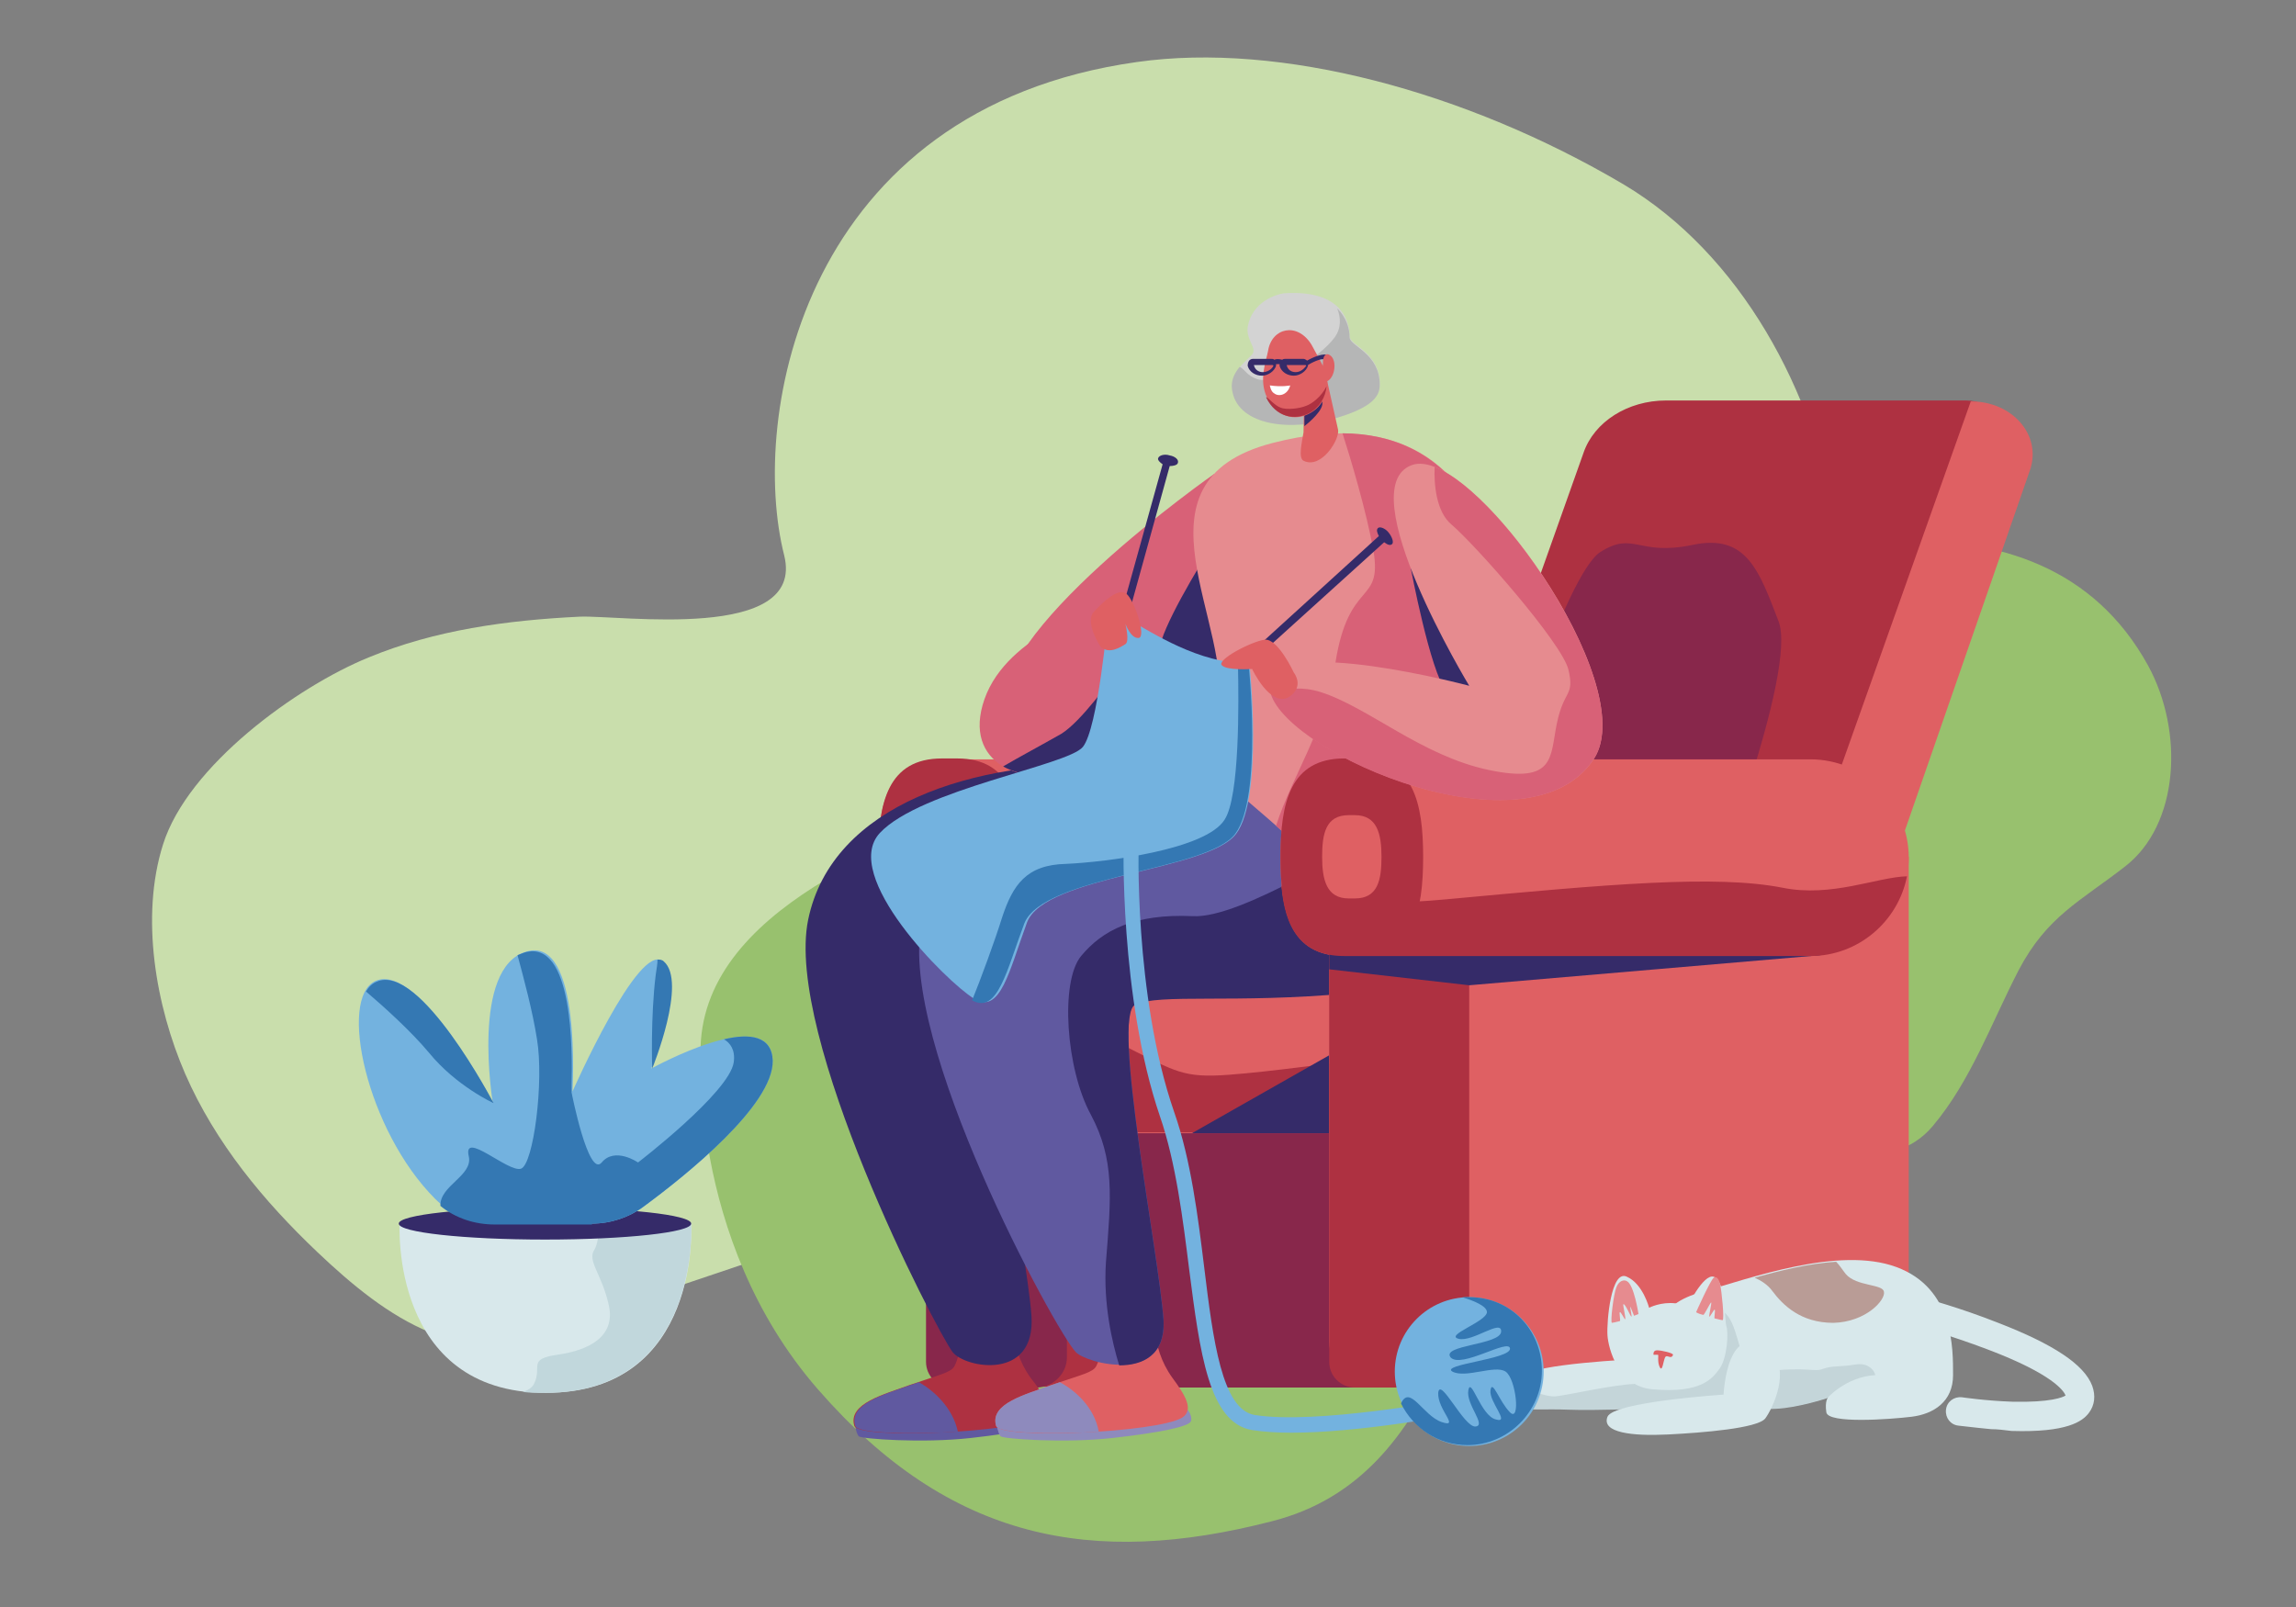 <?xml version="1.0" encoding="utf-8"?>
<!-- Generator: Adobe Illustrator 24.0.0, SVG Export Plug-In . SVG Version: 6.00 Build 0)  -->
<svg version="1.1" id="Calque_1" xmlns="http://www.w3.org/2000/svg" xmlns:xlink="http://www.w3.org/1999/xlink" x="0px" y="0px"
	 viewBox="0 0 259.1 181.4" style="enable-background:new 0 0 259.1 181.4;" xml:space="preserve">
<rect x="0" y="0" width="259.1" height="181.4" fill="#808080" stroke="none"/>
<style type="text/css">
	.st0{fill:#C9DEAC;}
	.st1{fill:#98C16E;}
	.st2{fill:#D86177;}
	.st3{fill:#AE3141;}
	.st4{fill:#DF6063;}
	.st5{fill:#352B69;}
	.st6{fill:#88274B;}
	.st7{fill:#6059A0;}
	.st8{fill:#8E8ABD;}
	.st9{fill:#D3D3D3;}
	.st10{fill:#E68B8F;}
	.st11{fill:#B5B6B6;}
	.st12{fill:#FFFFFF;}
	.st13{fill:#73B2DF;}
	.st14{fill:#3478B3;}
	.st15{fill:#D8E8EB;}
	.st16{fill:#C4D5D9;}
	.st17{fill:#B99C96;}
	.st18{fill:#C1D7DC;}
</style>
<g>
	<path class="st0" d="M54.6,151.6c-2,0-3.9-0.4-6-1.2c-4.7-1.9-8.9-5.4-12.8-9.1c-6-5.7-11.5-12.3-14.9-20.1
		c-3.3-7.6-5.1-17.7-2.5-25.9c2.8-8.9,15.1-17.8,23.2-21.1c7.5-3.1,15.6-4.2,23.8-4.6c4.5-0.2,25.5,2.9,23.1-6.9
		C84.5,47,90.6,12.3,128.3,7c16.2-2.3,37.1,3.3,54.9,13.8c26.4,15.7,33.7,62.3,11.7,75.1c-17.8,10.4-41.3,23.3-55.9,28.3
		s-29.2,9.8-43.8,14.7c-7.9,2.6-15.7,5.3-23.6,7.9C65.9,148.7,60.5,151.7,54.6,151.6z"/>
	<path class="st1" d="M182.2,66.6c17.4-4.1,47.9-13.8,60.2,8.5c4.1,7.5,3.5,18-2.6,22.7c-5,3.9-8.8,5.6-12,11.7
		c-3.1,6-5.4,12.5-9.7,17.6c-9.4,11.2-34.4-11-44,2.1c-9.6,13-10.4,37.4-30.6,42.5c-20.2,5.2-36.3,2.2-51.2-14.9
		s-13.2-39.4-13.2-39.4c1.2-15.9,24.6-23.2,35.8-28c21.6-9.1,43.7-17.4,66.6-22.7C181.8,66.7,182,66.7,182.2,66.6z"/>
</g>
<g>
	<path class="st2" d="M137,53.5c0,0-26.3,18.4-23.5,27.1c2.9,8.7,17.7,4.7,25.6-2.3C147.1,71.2,137,53.5,137,53.5z"/>
	<g>
		<path class="st3" d="M208.3,99.4l17.3-49.9c0.7-2.1-1.1-4.3-3.7-4.3H188c-4.3,0-8.1,2.4-9.3,5.9l-17.5,49.3L208.3,99.4z"/>
		<path class="st4" d="M213,99.4L229.1,53c1.3-3.9-2-7.7-6.7-7.7l0,0l-19.6,55.2L213,99.4z"/>
	</g>
	<path class="st5" d="M139.1,57.9c-3,4.6-6.9,11-8,14.3c-1.1,3.1-4,8.5-5.5,12.9c4.7-1,9.8-3.6,13.5-6.8
		C144.6,73.4,141.5,63.6,139.1,57.9z"/>
	<g>
		<path class="st3" d="M164.9,156.5h-55.2c-2.8,0-5.1-2.3-5.1-5.1V96.7H170v54.7C170,154.2,167.7,156.5,164.9,156.5z"/>
		<path class="st6" d="M120.4,153.2V96.7h-15.9v57c0,1.6,1.3,2.9,2.9,2.9h9.7C118.9,156.5,120.4,155,120.4,153.2z"/>
		<path class="st4" d="M158.9,107.9h-52.6c-6.1,0-7.2-5-7.2-11.1l0,0c0-6.1,1.1-11.1,7.2-11.1h52.6c6.1,0,11.1,5,11.1,11.1l0,0
			C170,102.9,165,107.9,158.9,107.9z"/>
		<path class="st3" d="M115.2,96.7L115.2,96.7c0-6.1-1.1-11.1-7.2-11.1h-1.7c-6.1,0-7.2,5-7.2,11.1l0,0c0,6.1,1.1,11.1,7.2,11.1h1.7
			C114.1,107.9,115.2,102.9,115.2,96.7z"/>
		<path class="st4" d="M110.5,96.7L110.5,96.7c0-2.6-0.5-4.7-3-4.7h-0.7c-2.6,0-3,2.1-3,4.7l0,0c0,2.6,0.5,4.7,3,4.7h0.7
			C110,101.4,110.5,99.3,110.5,96.7z"/>
		<path class="st3" d="M169.8,98.9c-3.4,0.1-8.5,2.4-14,1.3c-7.6-1.5-19.7-0.4-38,1.3c-10.7,1-16-0.3-18.6-1.5
			c0.4,4.6,2.1,7.9,7.1,7.9h52.6C164.2,107.9,168.8,104,169.8,98.9z"/>
	</g>
	<rect x="127.2" y="122.7" class="st6" width="30.7" height="33.9"/>
	<g>
		<path class="st4" d="M128.4,110.4c-3.5,0-6.4,2.9-6.4,6.4v4.7c0,3.5,2.9,6.4,6.4,6.4h47.3v-17.5H128.4z"/>
		<path class="st3" d="M175.7,127.9v-9.4c-8-1-10.1-0.2-17.8,0.6c-8.9,1-14,1.8-19.2,2.2s-6.1-0.4-11.5-3.1c-2-1-3.8-1-5.1-0.6v3.8
			c0,3.5,2.9,6.4,6.4,6.4L175.7,127.9L175.7,127.9z"/>
	</g>
	<polygon class="st5" points="150,119.1 134.5,127.9 150,127.9 	"/>
	<g>
		<path class="st7" d="M96.5,160.9c0,0,0.1,0.8,0.4,1.2c0.3,0.3,7.2,0.8,12.6,0.2s8.7-1.3,8.9-1.9c0.2-0.6-0.4-1.8-1.5-1.9
			C115.9,158.4,96.5,160.9,96.5,160.9z"/>
		<path class="st3" d="M116.3,155.5c-1.3-1.8-1.8-3.7-2-5.4h-6c0,0,0.3,2.4-0.6,4.1c-0.4,0.7-1.5,0.9-5,2.1c-3,1.1-7,2.1-6.3,4.6
			c0.4,1.6,18.2,0.8,21-0.9C118.9,159.1,117.8,157.4,116.3,155.5z"/>
		<g>
			<path class="st7" d="M103.7,156c-0.3,0.1-0.6,0.2-0.9,0.3c-3,1.1-7,2.1-6.3,4.6c0.2,0.9,6.1,1,11.6,0.7
				C107.5,158.8,105.3,156.9,103.7,156z"/>
		</g>
	</g>
	<g>
		<path class="st8" d="M112.5,160.9c0,0,0.1,0.8,0.4,1.2c0.3,0.3,7.2,0.8,12.6,0.2c5.4-0.6,8.7-1.3,8.9-1.9c0.2-0.6-0.4-1.8-1.5-1.9
			C131.8,158.4,112.5,160.9,112.5,160.9z"/>
		<path class="st4" d="M132.3,155.5c-1.3-1.8-1.8-3.7-2-5.4h-6c0,0,0.3,2.4-0.6,4.1c-0.4,0.7-1.5,0.9-5,2.1c-3,1.1-7,2.1-6.3,4.6
			c0.4,1.6,18.2,0.8,21-0.9C134.8,159.1,133.7,157.4,132.3,155.5z"/>
		<g>
			<path class="st8" d="M119.6,156c-0.3,0.1-0.6,0.2-0.9,0.3c-3,1.1-7,2.1-6.3,4.6c0.2,0.9,6.1,1,11.6,0.7
				C123.5,158.8,121.3,156.9,119.6,156z"/>
		</g>
	</g>
	<path class="st5" d="M150.9,96.7c0,0,1.6,13.4-11.4,14.6s-24.4-3.1-27.1-1.8c-2.7,1.3,3.5,31.7,4,39c0.5,7.4-7.5,5.9-8.9,4.1
		c-2-2.7-19-35.7-16.3-48.8s18.9-18,34-17.5C142.3,86.7,151.1,94.2,150.9,96.7z"/>
	<path class="st7" d="M163.7,97.4c0,0,1.6,13.4-11.4,14.6s-21.5,0-24.2,1.3s2.7,28.3,3.2,35.6c0.5,7.4-8.7,5-9.9,3.7
		c-2.3-2.4-20.1-35.1-17.4-48.3c2.7-13.1,18.9-18,34-17.5C155,87.4,163.9,94.9,163.7,97.4z"/>
	<path class="st5" d="M159.1,92.5c-6.3,2.8-19,11.2-24.5,10.9c-6.6-0.3-10.2,1.6-12.6,4.5s-1.7,12.8,1.1,17.9
		c2.7,5.1,2.3,9.2,1.7,16.7c-0.3,4.7,0.7,9,1.5,11.6c2.6,0,5.2-1.1,5-5.1c-0.5-7.4-5.9-34.3-3.2-35.6c2.7-1.3,11.2-0.1,24.2-1.3
		c13-1.2,11.4-14.6,11.4-14.6C163.8,96.3,162.2,94.4,159.1,92.5z"/>
	<path class="st9" d="M144.9,33.1c-0.8,0.1-3.6,0.9-4.1,3.8c-0.2,1.5,1.1,2.4,0.5,3.1c-0.6,0.7-2.2,1.8-2.2,3.5
		c0.1,4,5.4,5.2,10.9,3.8c5.3-1.4,5.7-2.9,5.7-4c0-3.5-3.3-4.3-3.4-5.3C152.3,35.8,151,32.7,144.9,33.1z"/>
	<path class="st10" d="M137.4,80.3c2.1-9.6-10.8-25.9,6.2-30.3c30.5-7.9,29.5,29,23.9,52.4c-0.9,3.7-9.2,5.7-14.9-0.7
		c-7.3-8.2-13.6-12.3-14.9-14.3C136.4,85.7,136.8,82.9,137.4,80.3z"/>
	<path class="st11" d="M150,47.4c5.3-1.4,5.7-2.9,5.7-4c0-3.5-3.3-4.3-3.4-5.3c0-1.1-0.4-2.3-1.4-3.3c0.4,1,0.5,2.2-0.3,3.3
		c-1.8,2.4-6.8,5.3-8.7,4.7c-1.2-0.4-1.4-1.1-2-1.4c-0.5,0.6-0.9,1.3-0.9,2.2C139.2,47.6,144.5,48.8,150,47.4z"/>
	<path class="st4" d="M149.5,41.8l1.5,6.7c0.2,1.1-1.9,4.5-3.9,3.5c-0.6-0.3-0.2-2,0-3.2l0.1-6L149.5,41.8z"/>
	<path class="st5" d="M149.2,45.3c-0.3-0.7-1.3,0.1-2,0.7v2.1C147.7,47.7,149.5,46.2,149.2,45.3z"/>
	<path class="st4" d="M148,38.9l1.3,2.4c1,1.9,0.4,4.3-1.4,5.3c-1.7,1-3.8,0.5-4.9-1.7c-1-2-0.1-4.2,0.1-5.3
		C143.5,37,146.4,36.3,148,38.9z"/>
	<path class="st12" d="M145.6,43.5c0,0-0.9,0.2-2.3,0c0,0,0.1,0.7,0.5,0.9C144.3,44.8,145.3,44.6,145.6,43.5z"/>
	<path class="st6" d="M192.8,101.4c0,0,10.1-25.7,7.9-31.3c-2.2-5.7-3.6-9.9-9.7-8.6c-6.2,1.3-6.6-1.6-10.4,0.8
		c-3.8,2.4-11.1,25.3-11.5,28.6S192.8,101.4,192.8,101.4z"/>
	<path class="st2" d="M151.5,48.9c0.9,2.8,2.7,8.8,3.5,13.3c1,6.1-2.8,3.1-4.3,12.6c-1.2,7.8-4.8,12.5-6.7,18.4
		c2.4,2.2,5.4,4.9,8.5,8.4c5.8,6.4,14,4.4,14.9,0.7C172.5,81.3,173.8,49.1,151.5,48.9z"/>
	<path class="st3" d="M147.4,45.8c-0.7,0.3-2.2,0.5-2.9,0.2c-0.6-0.2-1.4-1.1-1.6-1.2v0.1c1.1,2.2,3.2,2.6,4.9,1.7
		c1.1-0.6,1.8-1.8,1.9-3C149.1,44.8,148,45.6,147.4,45.8z"/>
	<g>
		<path class="st4" d="M210.3,156.5h-55.2c-2.8,0-5.1-2.3-5.1-5.1V96.7h65.4v54.7C215.4,154.2,213.1,156.5,210.3,156.5z"/>
		<path class="st3" d="M165.8,153.2V96.7H150v57c0,1.6,1.3,2.9,2.9,2.9h9.7C164.4,156.5,165.8,155,165.8,153.2z"/>
		<path class="st4" d="M204.3,107.9h-52.6c-6.1,0-7.2-5-7.2-11.1l0,0c0-6.1,1.1-11.1,7.2-11.1h52.6c6.1,0,11.1,5,11.1,11.1l0,0
			C215.4,102.9,210.4,107.9,204.3,107.9z"/>
		<path class="st3" d="M160.6,96.7L160.6,96.7c0-6.1-1.1-11.1-7.2-11.1h-1.7c-6.1,0-7.2,5-7.2,11.1l0,0c0,6.1,1.1,11.1,7.2,11.1h1.7
			C159.5,107.9,160.6,102.9,160.6,96.7z"/>
		<path class="st4" d="M155.9,96.7L155.9,96.7c0-2.6-0.5-4.7-3-4.7h-0.7c-2.6,0-3,2.1-3,4.7l0,0c0,2.6,0.5,4.7,3,4.7h0.7
			C155.5,101.4,155.9,99.3,155.9,96.7z"/>
		<polygon class="st5" points="150,109.4 165.8,111.2 205.5,107.8 164.3,105.5 150,105.5 		"/>
		<path class="st3" d="M215.2,98.9c-3.4,0.1-8.5,2.4-14,1.3c-7.6-1.5-19.7-0.4-38,1.3c-10.7,1-16-0.3-18.6-1.5
			c0.4,4.6,2.1,7.9,7.1,7.9h52.6C209.7,107.9,214.2,104,215.2,98.9z"/>
	</g>
	<path class="st5" d="M149.9,40.1c-0.5-0.3-1.7,0.2-2.4,0.6c-0.1-0.1-0.3-0.2-0.4-0.2h-2c-0.1,0-0.3,0-0.4,0.1
		c-0.4-0.1-0.7-0.1-0.9,0c-0.1-0.1-0.2-0.1-0.4-0.1h-2c-0.2,0-0.4,0.1-0.5,0.3s-0.1,0.4-0.1,0.5c0.2,0.7,0.9,1.1,1.6,1.1
		c0.7,0,1.4-0.5,1.6-1.1c0-0.1,0-0.1,0-0.2c0.1,0,0.3,0,0.4,0c0,0.1,0,0.1,0,0.2c0.2,0.7,0.9,1.1,1.6,1.1c0.7,0,1.4-0.5,1.6-1.1
		v-0.1c0.8-0.5,1.7-0.8,1.9-0.6c0.1,0.1,0.3,0,0.4-0.1C150.1,40.4,150.1,40.2,149.9,40.1z M142.5,42c-0.5,0-0.9-0.3-1-0.8
		c0,0,0,0,0.1,0h2c0,0,0.1,0,0.1,0.1C143.5,41.7,143,42,142.5,42z M146.2,42c-0.5,0-0.9-0.3-1-0.8c0,0,0,0,0.1,0h2
		c0,0,0.1,0,0.1,0.1C147.1,41.7,146.7,42,146.2,42z"/>
	<path class="st4" d="M149.2,41.5c0.1-0.2,0.1-0.5,0.1-0.7c0-0.4,0.2-1.1,0.8-0.7c0.9,0.6,0.5,2.9-0.6,3
		C148.8,43.1,149,42.1,149.2,41.5z"/>
	<path class="st5" d="M159.2,64.1c0,0,2.2,11.7,4,13.9c1.8,2.2,5.4,0,5.4,0L159.2,64.1z"/>
	<path class="st10" d="M159.3,52.5c6.5-2.5,26,24.6,20.6,33.1c-7.7,11.9-37.5-1.8-36.6-8.5c0.8-5.5,22.5,0.3,22.5,0.3
		S152.3,55.1,159.3,52.5z"/>
	<path class="st5" d="M156.7,60.1c-0.4-0.5-1-0.7-1.2-0.5s-0.1,0.5,0.1,0.9l-15.7,14.3l0.5,0.7l15.8-14.3c0.4,0.3,0.7,0.4,0.9,0.2
		S157.1,60.6,156.7,60.1z"/>
	<path class="st5" d="M132,51.4c-0.6-0.2-1.2,0-1.3,0.3c-0.1,0.2,0.2,0.5,0.5,0.7l-5.7,20.5l0.8,0.3l5.7-20.6c0.4,0,0.8-0.1,0.9-0.3
		C133.1,51.9,132.6,51.5,132,51.4z"/>
	<path class="st2" d="M124.3,68.6c0,0-10.6,2.9-13.2,10.3s4.6,10,9.8,8C126.3,84.9,129.8,70.4,124.3,68.6z"/>
	<path class="st5" d="M121,86.9c3.4-1.3,6-7.7,6.1-12.6c-1.9,2.7-5.1,7.1-7.3,8.5c-2.1,1.2-4.9,2.7-6.6,3.7
		C115.3,87.7,118.4,87.8,121,86.9z"/>
	<g>
		<path class="st13" d="M125,69.9c0,0,0.8-0.8,2.3,0c2.8,1.5,7.9,5,13.7,5c0,0,1.6,15.1-1.5,19.2c-3.1,4.2-21.6,4.7-23.6,10
			c-2,5.4-3,10.5-6,8.6c-3.1-1.9-15.1-13.9-10.6-18.7c4.6-4.9,21.2-7.6,22.9-9.7S125,69.9,125,69.9z"/>
		<path class="st14" d="M139.4,94.1c3.1-4.2,1.5-19.2,1.5-19.2c-0.4,0-0.8,0-1.2,0c0.1,4.4,0.2,15-1.5,17.6
			c-2.1,3.4-13.4,4.8-17.9,5c-4.5,0.1-6,2.4-7.2,6c-0.8,2.6-2.5,7.2-3.4,9.4c2.9,1.6,3.9-3.4,5.9-8.7
			C117.8,98.8,136.3,98.3,139.4,94.1z"/>
	</g>
	<path class="st4" d="M127.1,67c-0.9-0.7-2.6,0.9-3.7,2.1c-1,1.2,0.8,3.9,0.8,3.9c1,0.9,2.3,0,2.8-0.3s0-2.3,0-2.3s0.6,1.7,1.5,1.6
		C129.4,71.9,128,67.7,127.1,67z"/>
	<path class="st2" d="M179.9,85.6c4.8-7.5-10.1-29.8-18-32.9c-0.1,2,0.2,5.1,1.9,6.5c2.7,2.3,12.5,13.4,13.2,16.4s-0.5,2.2-1.3,6
		s-0.1,6.9-7.7,5.3c-7.6-1.6-13.6-7.1-19-8.8c-1.9-0.6-4-0.5-5.6,0.2C145.5,85.2,172.6,96.9,179.9,85.6z"/>
	<path class="st4" d="M146,75.9c0,0-1.8-3.9-3.3-3.7c-1.5,0.2-5.5,2.3-4.8,2.9c0.6,0.6,3.4,0.4,3.4,0.4s2,4.3,4.1,3.2
		C147.3,77.5,146,75.9,146,75.9z"/>
	<g>
		<path class="st15" d="M184.6,153.4c0,0-11.4,0.5-12.8,1.9c-1.4,1.4-1.4,3.1-0.7,3.4c0.8,0.3,3.6,0.1,5.8,0.2
			c2.2,0.1,13.4,0,14.1-1C191.8,157,184.6,153.4,184.6,153.4z"/>
		<path class="st16" d="M175.4,157.6c-0.9,0-1.9-0.4-3.1-0.8c-0.7-0.2-1.2-0.1-1.5,0.1c-0.4,0.9-0.2,1.8,0.3,2
			c0.8,0.3,3.6,0.1,5.8,0.2c2.2,0.1,13.4,0,14.1-1c0.2-0.3-0.2-2.7-1-3.3c-1.7,0.3-4.6,1.3-5.6,1.4
			C181.8,156.3,176.3,157.6,175.4,157.6z"/>
		<path class="st15" d="M192.1,145.8c5.3-1.5,15.4-5.2,21.9-2.8s6.4,9.2,6.4,12.2s-2.2,4.4-4.7,4.7s-9.4,0.8-9.6-0.5
			c-0.2-1.3,0.2-1.7,0.2-1.7s-3.2,1.1-5.8,1.2c-2.5,0.1-15.2,0.7-14.3-4.1C187.1,150.1,186.7,147.3,192.1,145.8z"/>
		<g>
			<path class="st16" d="M206.3,157.8L206.3,157.8L206.3,157.8z"/>
			<path class="st16" d="M209.4,154c-1.8,0.3-2.6,0.1-3.7,0.5c-1.1,0.4-1.4-0.3-6.9,0.3c-4.5,0.5-0.4-14.3-12.2-2.6
				c-0.1,0.8-0.3,1.7-0.5,2.7c-0.9,4.8,11.8,4.2,14.3,4.1c2.5-0.1,5.8-1.2,5.8-1.2s2.1-2.4,5.4-2.6
				C211.7,155.2,211.2,153.7,209.4,154z"/>
		</g>
		<g>
			<path class="st15" d="M186.1,147.6c0,0,1.3-0.7,3-0.5c0.4,0,1.2,0.6,1.2,0.6s1.9-4,3.1-3.6c1.3,0.4,1.2,4.7,1.4,5.5
				c0.3,0.8,0.1,3.6-0.7,4.8c-0.8,1.1-2,2.9-7.6,2.4c-3.9-0.3-5-4.6-5.1-6.1s0.4-7.5,2.2-6.6C185.4,144.9,186.1,147.6,186.1,147.6z"
				/>
			<path class="st4" d="M186.6,152.9c0,0-0.1-0.5,0.4-0.5s1.8,0.3,1.8,0.5c-0.2,0.6-0.7-0.1-0.9,0.3c-0.2,0.4-0.3,1.7-0.6,1.1
				c-0.3-0.6-0.1-1.4-0.2-1.4C186.9,152.9,186.6,152.9,186.6,152.9z"/>
			<path class="st10" d="M191.4,148.1c0,0,0.3,0.2,0.8,0.3c0.1,0.1,0.8-1.4,0.9-1.4c0.1,0-0.3,1.6-0.2,1.6s0.5-0.8,0.6-0.8
				c0.1,0.1-0.1,1,0,1c0.4,0.1,0.8,0.2,0.9,0.2c0.2-0.1-0.1-3.3-0.3-4.1s-0.5-0.8-0.7-0.7C193,144.5,191.4,148.1,191.4,148.1z"/>
			<path class="st10" d="M184.9,148.3c0,0-0.2,0.1-0.5,0.2l-0.4-1c-0.1,0,0.2,1.1,0.1,1.1c-0.1,0-0.7-1.5-0.9-1.4
				c-0.1,0,0.3,1.6,0.2,1.7c-0.1,0-0.5-0.9-0.6-0.8c-0.1,0,0.1,1,0,1c-0.4,0.1-0.8,0.2-0.9,0.2c-0.2-0.1,0.2-3.3,0.5-4
				c0.3-0.8,0.9-0.9,1.2-0.7C184.4,145,184.9,148.3,184.9,148.3z"/>
		</g>
		<g>
			<path class="st15" d="M224.7,161.3c-2.1-0.2-3.6-0.4-3.7-0.4c-0.9-0.1-1.5-0.9-1.4-1.8c0.1-0.9,0.9-1.5,1.8-1.4
				c0,0,2.7,0.4,5.7,0.5c4.3,0.1,5.7-0.5,6-0.7l0,0c-0.2-0.5-1.4-2.4-8.8-5.2c-4.2-1.6-8.2-2.7-8.2-2.7c-0.9-0.2-1.4-1.1-1.1-2
				c0.2-0.9,1.1-1.4,2-1.1c0.2,0,4.2,1.1,8.5,2.8c6.2,2.4,9.7,4.7,10.6,7.1c0.4,1.1,0.3,2.2-0.4,3.1c-0.7,0.9-2.4,2.2-8.7,2
				C226.2,161.4,225.4,161.3,224.7,161.3z M233.1,157.6L233.1,157.6L233.1,157.6z"/>
		</g>
		<path class="st15" d="M199.8,152.6c-4.9-4.2-5.3,4.8-5.3,4.8s-12.4,0.8-13.1,2.5c-0.7,1.8,2.8,2.2,6.8,2s10.1-0.7,11-1.8
			C200.1,158.9,202.1,154.5,199.8,152.6z"/>
		<path class="st17" d="M212.6,145.8c-0.1-0.9-3.1-0.6-4.3-2c-0.4-0.5-0.7-1-1.1-1.4c-3.1,0.2-6.3,1-9.2,1.8c0.7,0.3,1.5,0.8,2,1.5
			c1.2,1.6,3.2,3.6,6.9,3.6C210.6,149.2,212.8,146.7,212.6,145.8z"/>
	</g>
	<g>
		<path class="st13" d="M145.7,161.7c-1.6,0-3.1-0.1-4.4-0.3c-4.9-0.8-5.9-8.8-7.1-18.1c-0.7-5.6-1.5-12.1-3.3-17.3
			c-4.6-13.5-4.1-31.1-4.1-31.3c0-0.5,0.4-0.8,0.9-0.8s0.8,0.4,0.8,0.9c0,0.2-0.6,17.4,4,30.7c1.9,5.4,2.7,11.9,3.4,17.6
			c1,8.2,2,16,5.7,16.6c6.9,1.1,21.8-1.7,22-1.7c0.4-0.1,0.9,0.2,1,0.7s-0.2,0.9-0.7,1S153.3,161.7,145.7,161.7z"/>
	</g>
	<circle class="st13" cx="165.8" cy="154.8" r="8.4"/>
	<path class="st14" d="M165.8,146.4c-0.3,0-0.5,0-0.8,0c1.3,0.4,2.8,1,2.8,1.7c-0.1,1.1-4.8,2.6-3.2,3s4.9-2.3,4.8-0.8
		c-0.1,1.5-6.8,1.5-5.7,2.9c1.2,1.3,6.6-2.2,6.7-1c0.1,1.2-7.9,1.8-6.5,2.6c1.5,0.8,4.8-0.8,6,0s1.7,5.8,0.5,4.6s-2-3.8-2.2-2.5
		s2.3,3.8,0.6,3.3c-1.7-0.4-2.8-4.9-3.1-3.3c-0.3,1.6,2.1,4,0.8,4.1s-4-5.7-4.2-3.8c-0.1,1.9,2.5,4,0.4,3.3s-3.6-4.3-4.6-2.1
		c1.4,2.8,4.2,4.7,7.5,4.7c4.6,0,8.4-3.8,8.4-8.4S170.5,146.4,165.8,146.4z"/>
</g>
<g>
	<g>
		<path class="st15" d="M78,138.1H61.5H45.1c0,0-1.1,19.1,16.5,19.1S78,138.1,78,138.1z"/>
		<g>
			<path class="st18" d="M78,138.1H67.6c0,1.3-0.2,2.4-0.5,2.9c-0.9,1.3,0.8,2.7,1.6,6.3c0.8,3.6-2.3,5.1-5.8,5.6
				c-3.4,0.5-1.7,1.3-2.6,3.2c-0.2,0.5-0.7,0.8-1.3,1c0.8,0.1,1.6,0.1,2.5,0.1C79.1,157.2,78,138.1,78,138.1z"/>
		</g>
		<ellipse class="st5" cx="61.5" cy="138.1" rx="16.5" ry="1.8"/>
	</g>
	<g>
		<path class="st13" d="M56,138.1h10.8c2.1,0,4.2-0.7,5.8-1.9c4.9-3.6,14.7-11.5,14.6-16.5c-0.2-6.6-13.7,0.9-13.7,0.9
			s4-9.8,1.3-12.1c-2.7-2.3-10.2,14.7-10.2,14.7s1.1-17.7-5.2-15.8c-6.3,1.8-3.8,17-3.8,17s-8.3-15.8-13.2-13.7
			c-4.3,1.9-1,16.9,6.7,24.6C51,137.2,53.5,138.1,56,138.1z"/>
		<path class="st14" d="M66.8,138.1c2.1,0,4.2-0.7,5.8-1.9c4.9-3.6,14.7-11.5,14.6-16.5c-0.1-2.8-2.6-3.1-5.5-2.4
			c0.7,0.4,1.3,1.2,1.1,2.6c-0.5,3.4-10.8,11.3-10.8,11.3s-2.6-1.8-4.1,0s-3.4-7.9-3.4-7.9s0-0.3,0-0.9c0.1-3.6,0.2-16.5-5.3-14.9
			c-0.3,0.1-0.5,0.2-0.8,0.3c0.7,2.6,1.7,6.3,2.2,9.5c0.8,4.8-0.4,14.1-1.8,14.6c-1.4,0.5-6.6-4.4-5.9-1.4c0.5,2.2-3.3,3.3-3.2,5.6
			c1.7,1.4,3.9,2.1,6.1,2.1h11V138.1z"/>
		<path class="st14" d="M74.9,108.5c-0.2-0.2-0.5-0.2-0.7-0.2c0,0.5-0.1,1-0.2,1.7c-0.6,4.8-0.4,10.6-0.4,10.6
			S77.6,110.8,74.9,108.5z"/>
		<path class="st14" d="M42.5,110.8c-0.5,0.2-0.9,0.6-1.2,1.1c2,1.7,5.1,4.5,7.1,6.9c3.1,3.8,7.3,5.7,7.3,5.7S47.4,108.6,42.5,110.8
			z"/>
	</g>
</g>
</svg>
